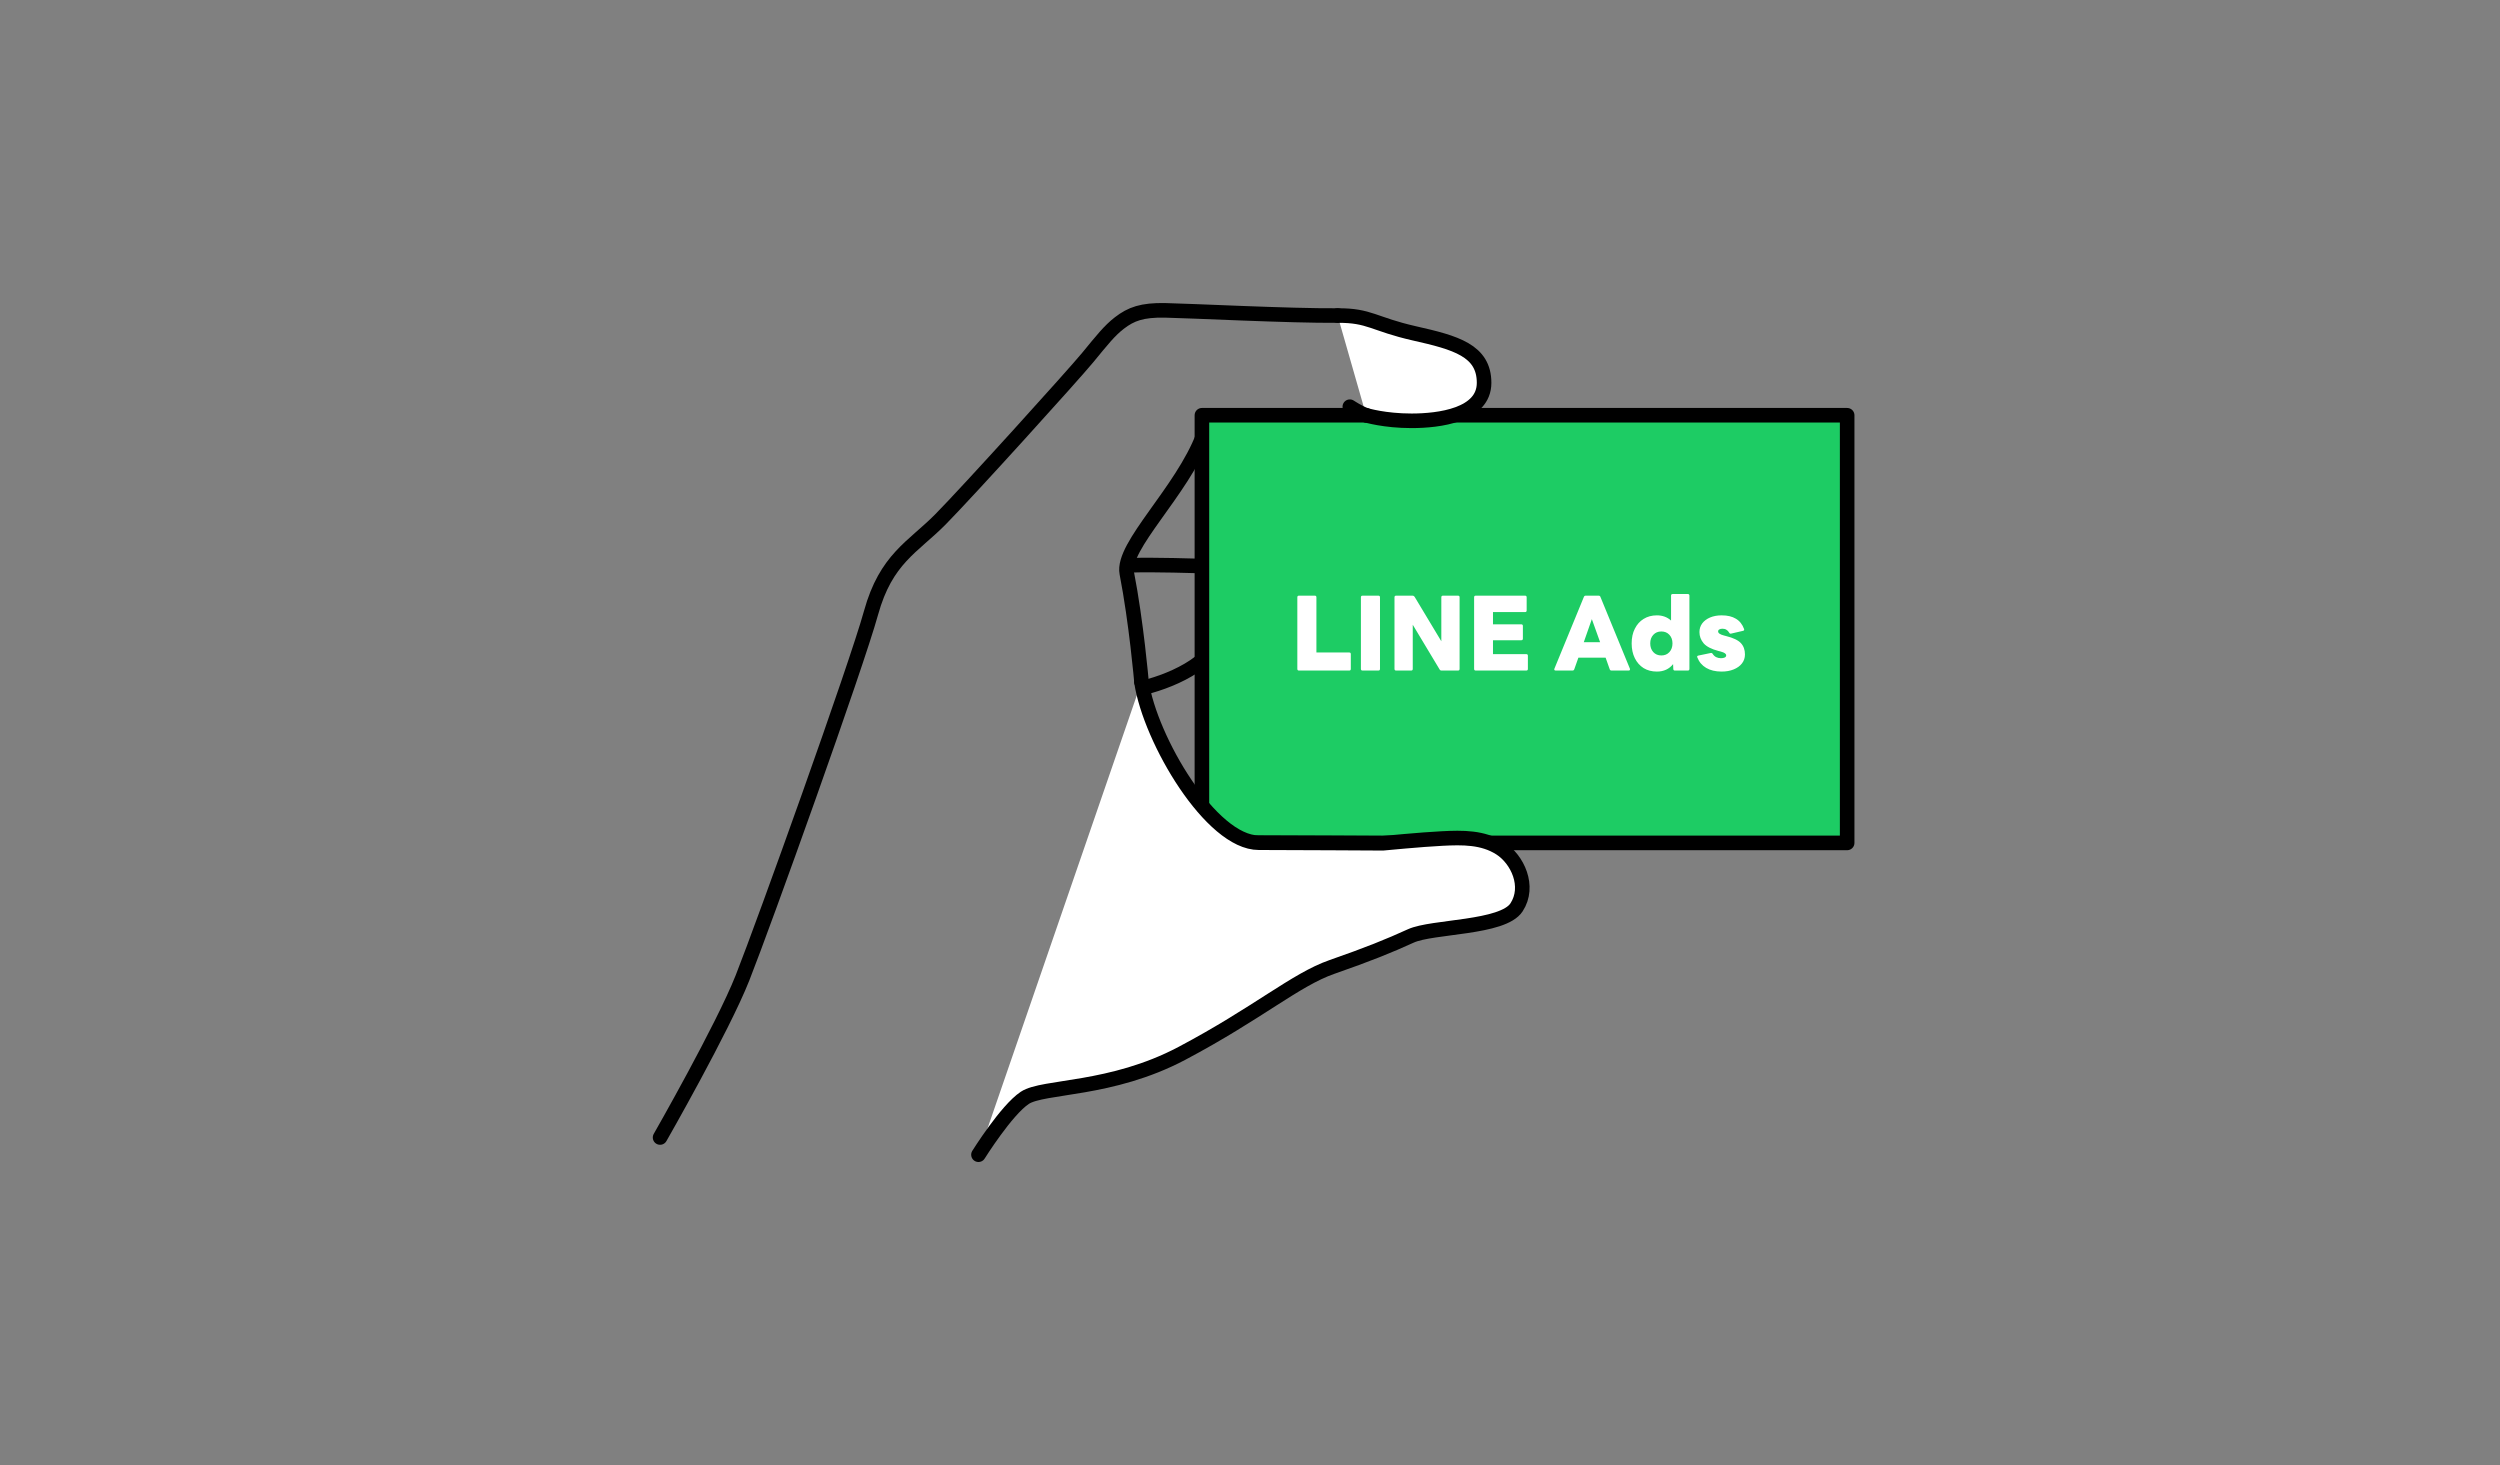 <svg width="343" height="201" viewBox="0 0 343 201" fill="none" xmlns="http://www.w3.org/2000/svg">
<rect x="0" y="0" width="343" height="201" fill="#808080" stroke="none"/>
<g clip-path="url(#clip0_766_7720)">
<path d="M156.613 93.559C156.613 93.559 155.908 85.373 154.595 78.635C153.876 74.916 162.151 67.465 165.077 59.775" stroke="black" stroke-width="2" stroke-linecap="round" stroke-linejoin="round"/>
<path d="M164.902 115.648L253.43 115.648V56.973L164.902 56.973V115.648Z" fill="#1DCC64" stroke="black" stroke-width="2" stroke-linecap="round" stroke-linejoin="round"/>
<path d="M155.266 77.552C158.206 77.447 164.532 77.649 164.532 77.649L155.266 77.552Z" fill="white"/>
<path d="M155.266 77.552C158.206 77.447 164.532 77.649 164.532 77.649" stroke="black" stroke-width="2" stroke-linecap="round" stroke-linejoin="round"/>
<path d="M157.742 94.124C160.061 93.467 162.672 92.356 164.579 90.881L157.742 94.124Z" fill="white"/>
<path d="M157.742 94.124C160.061 93.467 162.672 92.356 164.579 90.881" stroke="black" stroke-width="2" stroke-linecap="round" stroke-linejoin="round"/>
<path d="M183.51 43.293C177.093 43.349 163.014 42.636 159.851 42.58C156.687 42.524 155.186 43.076 153.573 44.321C152.225 45.362 151.205 46.655 149.236 49.053C147.267 51.45 132.679 67.57 129.02 71.267C125.256 75.07 121.561 76.657 119.508 84.073C117.462 91.49 104.836 126.664 101.868 134.172C99.138 141.071 90.562 156.065 90.562 156.065" stroke="black" stroke-width="2" stroke-linecap="round" stroke-linejoin="round"/>
<path d="M134.246 158.427C134.246 158.427 138.073 152.304 140.601 150.626C143.129 148.948 152.424 149.675 162.165 144.517C172.598 138.994 177.745 134.409 182.738 132.668C187.731 130.928 190.594 129.767 193.562 128.411C196.53 127.062 206.181 127.377 208.067 124.49C209.952 121.603 208.192 117.884 205.818 116.374C203.444 114.865 200.685 114.899 197.836 115.046C195.099 115.179 189.735 115.696 189.735 115.696C189.735 115.696 176.355 115.619 172.696 115.619C166.174 115.619 157.822 101.534 156.607 93.559" fill="white"/>
<path d="M134.246 158.427C134.246 158.427 138.073 152.304 140.601 150.626C143.129 148.948 152.424 149.675 162.165 144.517C172.598 138.994 177.745 134.409 182.738 132.668C187.731 130.928 190.594 129.767 193.562 128.411C196.53 127.062 206.181 127.377 208.067 124.49C209.952 121.603 208.192 117.884 205.818 116.374C203.444 114.865 200.685 114.899 197.836 115.046C195.099 115.179 189.735 115.696 189.735 115.696C189.735 115.696 176.355 115.619 172.696 115.619C166.174 115.619 157.822 101.534 156.607 93.559" stroke="black" stroke-width="2" stroke-linecap="round" stroke-linejoin="round"/>
<path d="M187.437 56.973C187.437 56.973 189.937 57.735 193.673 57.735C197.409 57.735 203.617 56.973 203.617 52.528C203.617 48.082 199.707 47.013 194.064 45.74C188.429 44.461 187.919 43.259 183.52 43.294" fill="white"/>
<path d="M187.437 56.973C187.437 56.973 189.937 57.735 193.673 57.735C197.409 57.735 203.617 56.973 203.617 52.528C203.617 48.082 199.707 47.013 194.064 45.74C188.429 44.461 187.919 43.259 183.52 43.294" stroke="black" stroke-width="2" stroke-linecap="round" stroke-linejoin="round"/>
<path d="M185.195 55.799C185.195 55.799 186.494 56.666 187.437 56.973L185.195 55.799Z" fill="white"/>
<path d="M185.195 55.799C185.195 55.799 186.494 56.666 187.437 56.973" stroke="black" stroke-width="2" stroke-linecap="round" stroke-linejoin="round"/>
<path d="M178.218 92C178.069 92 177.994 91.925 177.994 91.776V81.948C177.994 81.799 178.069 81.724 178.218 81.724H180.388C180.537 81.724 180.612 81.799 180.612 81.948V89.522H185.12C185.26 89.522 185.33 89.592 185.33 89.732V91.776C185.33 91.925 185.26 92 185.12 92H178.218ZM186.941 92C186.791 92 186.717 91.925 186.717 91.776V81.948C186.717 81.799 186.791 81.724 186.941 81.724H189.111C189.26 81.724 189.335 81.799 189.335 81.948V91.776C189.335 91.925 189.26 92 189.111 92H186.941ZM191.548 92C191.399 92 191.324 91.925 191.324 91.776V81.948C191.324 81.799 191.399 81.724 191.548 81.724H193.816C193.919 81.724 194.007 81.775 194.082 81.878L197.75 87.982V81.948C197.75 81.799 197.825 81.724 197.974 81.724H200.032C200.181 81.724 200.256 81.799 200.256 81.948V91.776C200.256 91.925 200.181 92 200.032 92H197.778C197.657 92 197.568 91.949 197.512 91.846L193.83 85.714V91.776C193.83 91.925 193.755 92 193.606 92H191.548ZM202.472 92C202.323 92 202.248 91.925 202.248 91.776V81.948C202.248 81.799 202.323 81.724 202.472 81.724H209.234C209.383 81.724 209.458 81.799 209.458 81.948V83.754C209.458 83.903 209.383 83.978 209.234 83.978H204.838V85.658H208.716C208.865 85.658 208.94 85.733 208.94 85.882V87.618C208.94 87.767 208.865 87.842 208.716 87.842H204.838V89.746H209.402C209.551 89.746 209.626 89.821 209.626 89.97V91.776C209.626 91.925 209.551 92 209.402 92H202.472ZM213.445 92C213.361 92 213.3 91.977 213.263 91.93C213.235 91.874 213.235 91.813 213.263 91.748L217.309 81.892C217.355 81.78 217.439 81.724 217.561 81.724H219.325C219.455 81.724 219.539 81.78 219.577 81.892L223.623 91.748C223.651 91.813 223.646 91.874 223.609 91.93C223.581 91.977 223.529 92 223.455 92H221.103C220.972 92 220.888 91.939 220.851 91.818L220.291 90.236H216.553L215.993 91.818C215.955 91.939 215.871 92 215.741 92H213.445ZM217.295 88.108H219.535L218.401 84.944L217.295 88.108ZM227.322 92.14C226.631 92.14 226.024 91.981 225.502 91.664C224.988 91.337 224.587 90.885 224.298 90.306C224.008 89.718 223.864 89.041 223.864 88.276C223.864 87.501 224.008 86.829 224.298 86.26C224.587 85.681 224.988 85.233 225.502 84.916C226.024 84.589 226.631 84.426 227.322 84.426C228.096 84.426 228.745 84.664 229.268 85.14V81.724C229.268 81.575 229.342 81.5 229.492 81.5H231.564C231.713 81.5 231.788 81.575 231.788 81.724V91.776C231.788 91.925 231.713 92 231.564 92H229.8C229.65 92 229.576 91.925 229.576 91.776L229.548 91.118C229.006 91.799 228.264 92.14 227.322 92.14ZM227.938 89.928C228.395 89.928 228.764 89.774 229.044 89.466C229.324 89.158 229.464 88.761 229.464 88.276C229.464 87.791 229.324 87.399 229.044 87.1C228.764 86.792 228.395 86.638 227.938 86.638C227.48 86.638 227.112 86.792 226.832 87.1C226.552 87.399 226.412 87.791 226.412 88.276C226.412 88.761 226.552 89.158 226.832 89.466C227.112 89.774 227.48 89.928 227.938 89.928ZM236.202 92.14C235.362 92.14 234.657 91.972 234.088 91.636C233.518 91.3 233.112 90.819 232.87 90.194C232.814 90.054 232.865 89.97 233.024 89.942L234.704 89.592C234.825 89.564 234.918 89.606 234.984 89.718C235.114 89.923 235.278 90.073 235.474 90.166C235.67 90.259 235.884 90.306 236.118 90.306C236.332 90.306 236.505 90.273 236.636 90.208C236.766 90.143 236.832 90.045 236.832 89.914C236.832 89.811 236.776 89.718 236.664 89.634C236.561 89.55 236.356 89.466 236.048 89.382L235.768 89.312C234.806 89.06 234.13 88.71 233.738 88.262C233.355 87.805 233.164 87.291 233.164 86.722C233.164 86.274 233.29 85.877 233.542 85.532C233.803 85.187 234.162 84.916 234.62 84.72C235.086 84.524 235.618 84.426 236.216 84.426C237.009 84.426 237.658 84.58 238.162 84.888C238.675 85.187 239.048 85.653 239.282 86.288C239.338 86.437 239.286 86.526 239.128 86.554L237.504 86.932C237.382 86.96 237.294 86.913 237.238 86.792C237.135 86.615 237.009 86.484 236.86 86.4C236.72 86.307 236.538 86.26 236.314 86.26C236.146 86.26 236.006 86.293 235.894 86.358C235.782 86.414 235.726 86.507 235.726 86.638C235.726 86.871 236.001 87.058 236.552 87.198L236.818 87.268C237.798 87.511 238.474 87.833 238.848 88.234C239.221 88.635 239.408 89.153 239.408 89.788C239.408 90.264 239.268 90.679 238.988 91.034C238.717 91.379 238.339 91.65 237.854 91.846C237.378 92.042 236.827 92.14 236.202 92.14Z" fill="white"/>
</g>
<defs>
<clipPath id="clip0_766_7720">
<rect width="166" height="119" fill="white" transform="translate(89 41)"/>
</clipPath>
</defs>
</svg>
